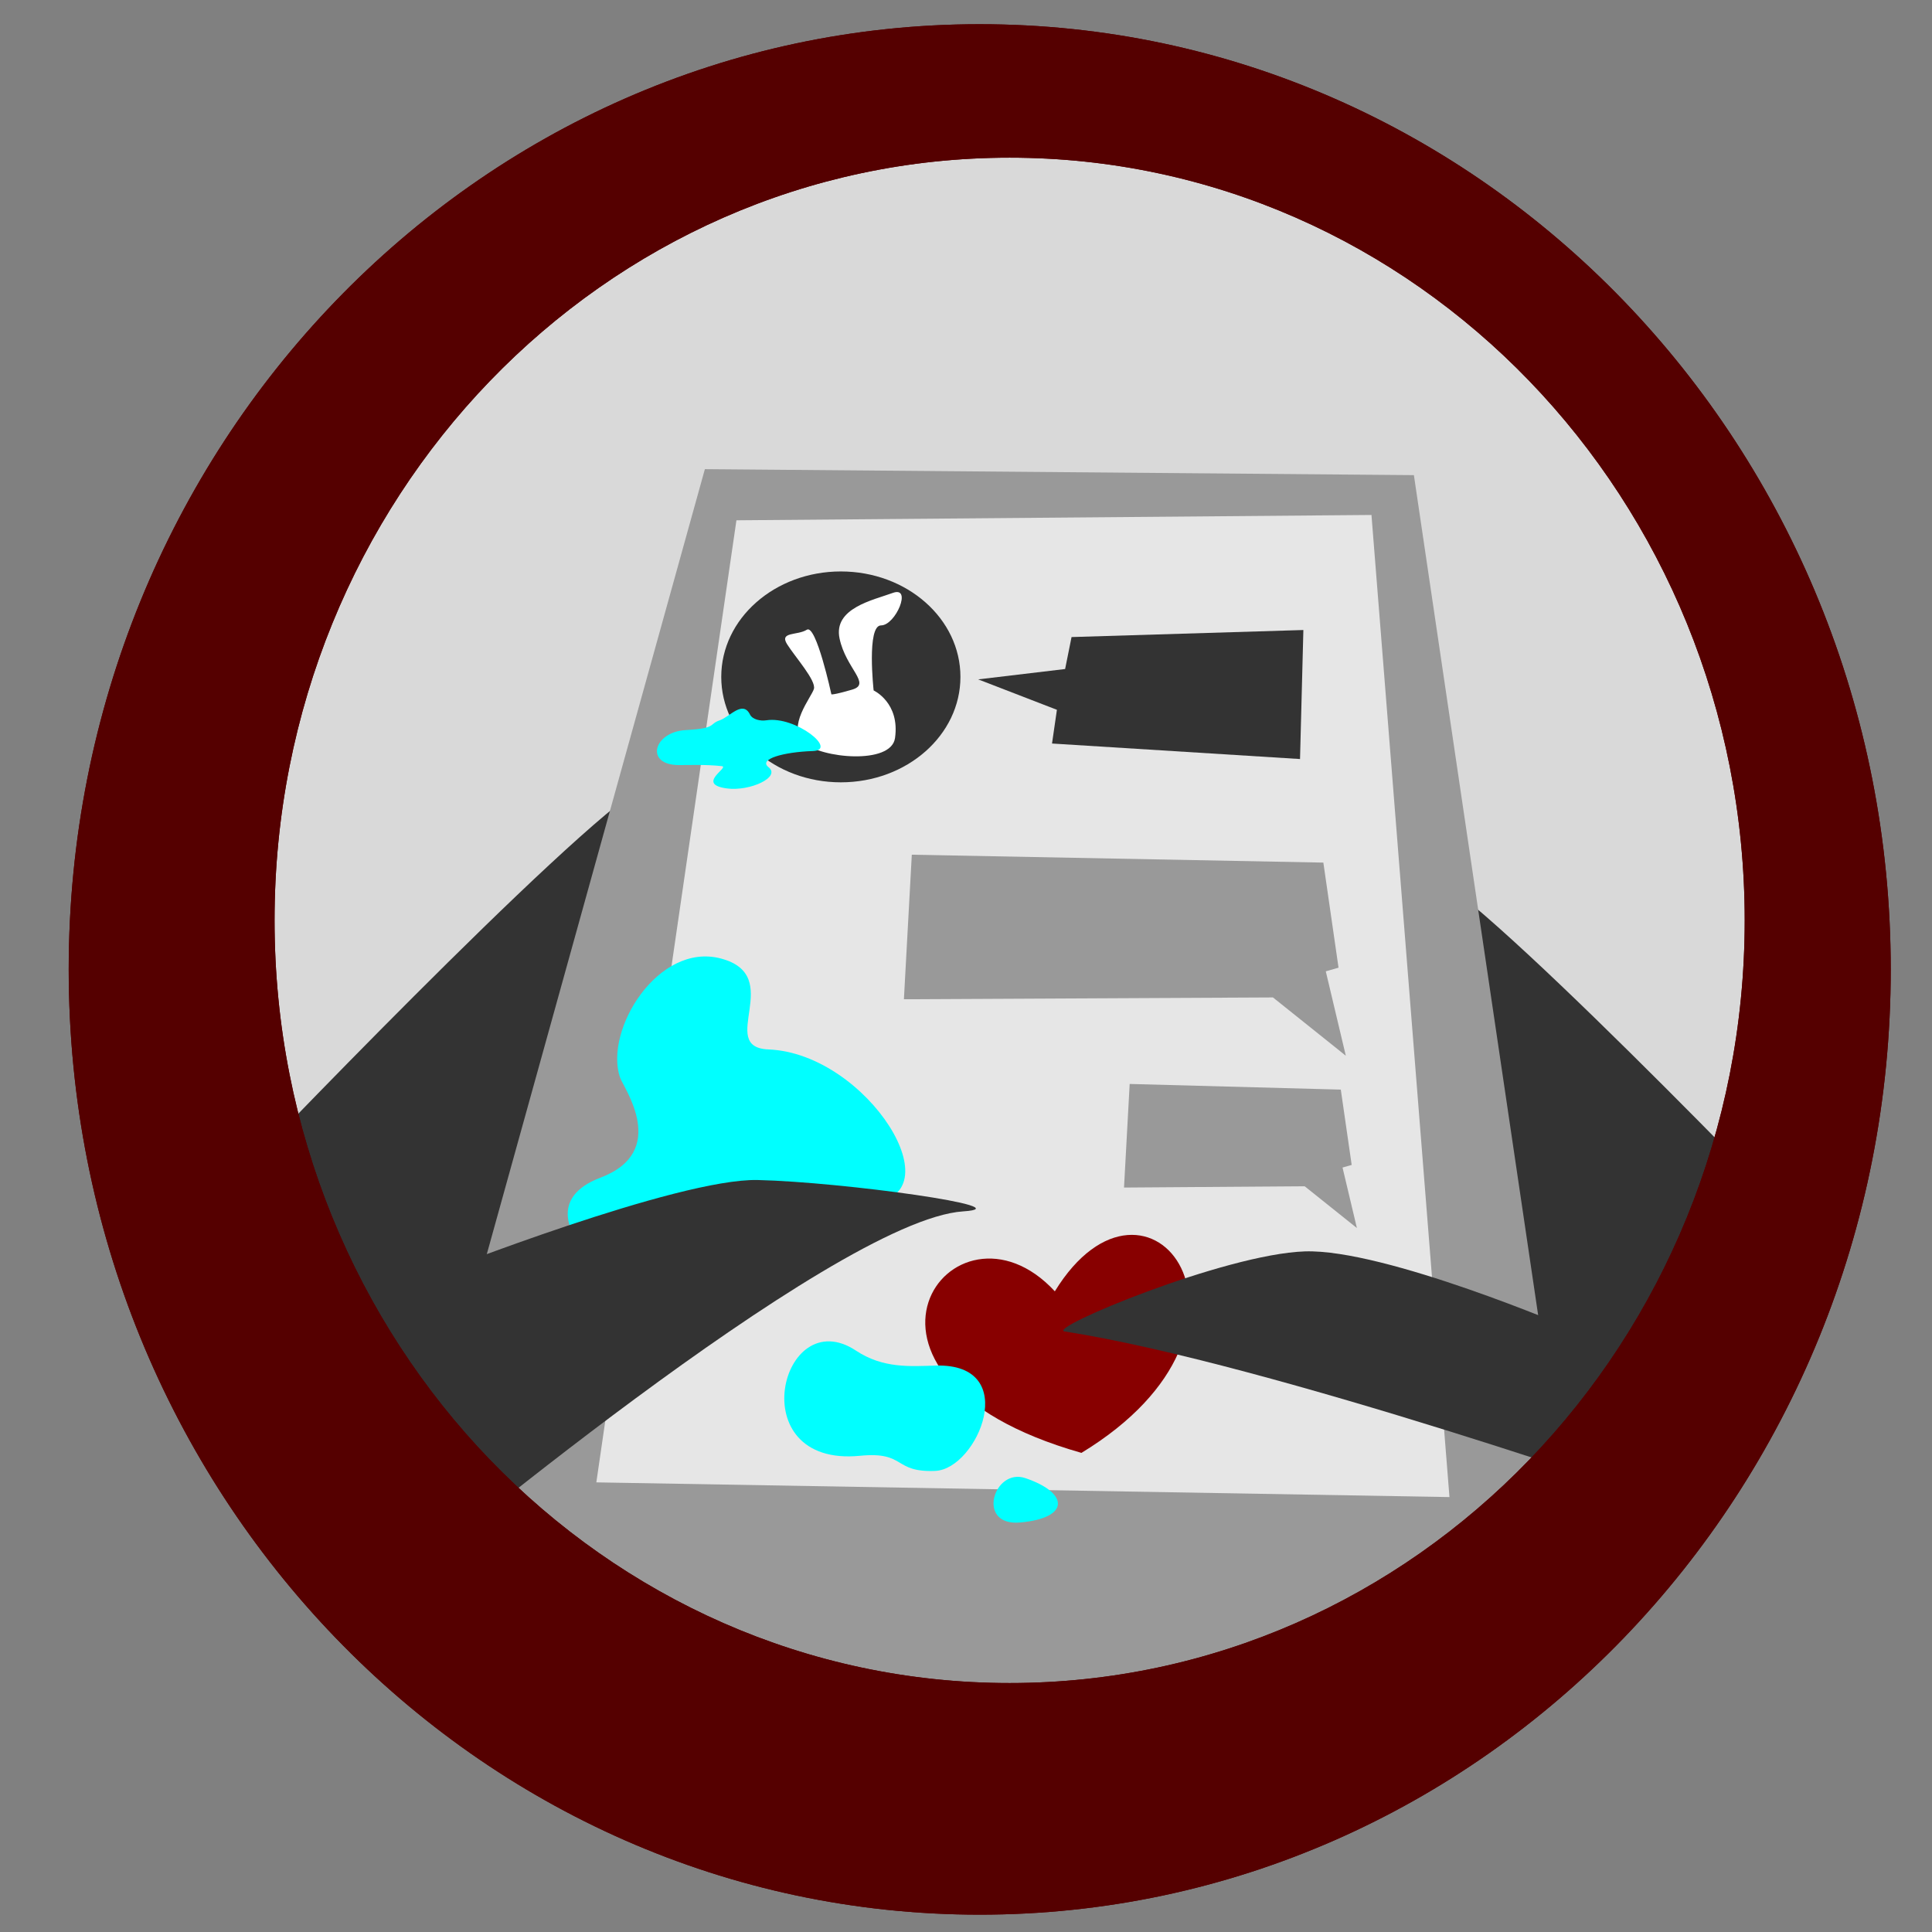 <svg xmlns="http://www.w3.org/2000/svg" xml:space="preserve" width="512" height="512"><rect width="100%" height="100%" fill="#808080" stroke="none"/><g fill="#d9d9d9"><ellipse cx="248.978" cy="260.631" rx="220.964" ry="234.98"/><ellipse cx="248.978" cy="260.631" rx="220.964" ry="234.98"/></g><path fill="#333" d="M63.64 311.127s86.974-91.217 107.48-103.238c20.506-12.02 63.64-31.112 63.64-23.334s-50.912 138.593-55.155 140.714-68.59 52.326-68.59 52.326zm423.557 24.042s-86.975-91.217-107.48-103.238c-20.507-12.02-63.64-31.113-63.64-23.335 0 7.779 50.911 138.593 55.154 140.715 4.243 2.121 68.59 52.326 68.59 52.326z"/><path fill="#999" d="m110.35 399.515 76.448-275.186 187.898 1.586 42.355 286.328s-146.23 91.924-164.614 74.954-142.087-87.682-142.087-87.682"/><path fill="#e6e6e6" d="m158.035 392.844 37.126-254.958 168.292-1.414 20.67 260.271z"/><ellipse cx="222.832" cy="179.382" fill="#333" rx="31.693" ry="27.943"/><path fill="#fff" d="M231.523 182.976s-1.909-17.229 1.958-17.238c3.867-.008 8.341-10.52 3.112-8.608-5.228 1.913-15.79 4.038-14.104 12.068 1.687 8.029 8.53 12.046 3.334 13.558-5.197 1.513-5.497 1.247-5.497 1.247s-4.046-18.69-6.509-17.117c-2.463 1.572-7.365.45-5.224 3.846 2.142 3.394 7.757 9.647 7.096 11.849-.662 2.202-7.257 10.064-2.68 14.219s23.159 5.94 24.178-1.205c1.342-9.403-5.664-12.62-5.664-12.62"/><path fill="#0ff" d="M164.29 285.49c-4.178-12.535 10.119-35.802 26.68-31.494 17.448 4.537-1.24 23.554 12.681 24.116 26.371 1.063 50.114 39.615 26.683 40.553s-49.673 4.686-51.548 19.681-46.733-15.98-19.681-26.242c18.434-6.992 6.123-23.802 5.186-26.614"/><path fill="#333" d="M115.966 337.29s63.633-25.07 84.852-24.572c22.628.53 70.883 7.232 54.448 8.308-34.636 2.27-147.786 97.49-147.786 97.49z"/><path fill="#800" d="M286.593 385.03c-71.806-20.411-33.943-71.866-7.05-42.816 24.601-40.019 62.285 9.222 7.05 42.816"/><path fill="#333" d="M416.486 352.14s-49.498-21.214-70.71-20.507c-21.214.707-68.531 20.451-63.64 21.213 54.447 8.486 161.22 45.962 161.22 45.962z"/><path fill="#0ff" d="M226.858 357.939c7.2 4.77 14.453 4.143 21.125 3.952 22.903-.654 11.08 27.464-.145 27.913s-7.68-5.203-19.922-4.006c-31.753 3.104-20.966-41.045-1.058-27.859m44.889 33.786c11.573 3.925 11.852 10.563-1.383 11.749-11.826 1.06-7.033-14.603 1.383-11.75"/><path fill="#333" d="m278.796 197.042 1.298-8.936-20.868-8.063 23.042-2.745 1.703-8.47 61.436-1.867-.887 34.192z"/><path fill="#0ff" d="M190.714 190.9c2.71-.924 6.101-5.427 8.046-1.538.674 1.348 2.811 1.76 4.317 1.524 7.755-1.213 19.077 7.917 12.321 8.145-7.718.26-14.471 2.126-11.739 4.27 3.38 2.651-4.936 6.443-10.972 5.65-8.458-1.113.794-5.658-1.398-5.914-4.04-.473-9.29-.267-11.405-.28-9.12-.051-6.654-8.814 1.828-9.276 8.35-.454 6.047-1.575 9.002-2.582"/><path fill="#999" d="m359.594 325.443-3.807-16.035 2.423-.692-2.884-19.957-55.95-1.5-1.499 27.456 47.874-.346zm-2.936-45.66-5.312-22.373 3.38-.966-4.023-27.846-109.065-2.092-2.092 38.308 97.797-.483z"/><g fill="#500"><path d="M259.634 6.416c-133.336 0-241.425 112.148-241.426 250.491 0 138.345 108.089 250.498 241.426 250.498 133.338 0 241.433-112.15 241.432-250.498 0-138.344-108.095-250.493-241.432-250.49m7.926 35.367c107.588 0 194.806 90.49 194.806 202.119 0 111.628-87.218 202.12-194.806 202.118-107.586 0-194.8-90.492-194.8-202.118 0-111.627 87.214-202.118 194.8-202.119"/><path d="M259.634 6.416c-133.336 0-241.425 112.148-241.426 250.491 0 138.345 108.089 250.498 241.426 250.498 133.338 0 241.433-112.15 241.432-250.498 0-138.344-108.095-250.493-241.432-250.49m7.926 35.367c107.588 0 194.806 90.49 194.806 202.119 0 111.628-87.218 202.12-194.806 202.118-107.586 0-194.8-90.492-194.8-202.118 0-111.627 87.214-202.118 194.8-202.119"/></g></svg>